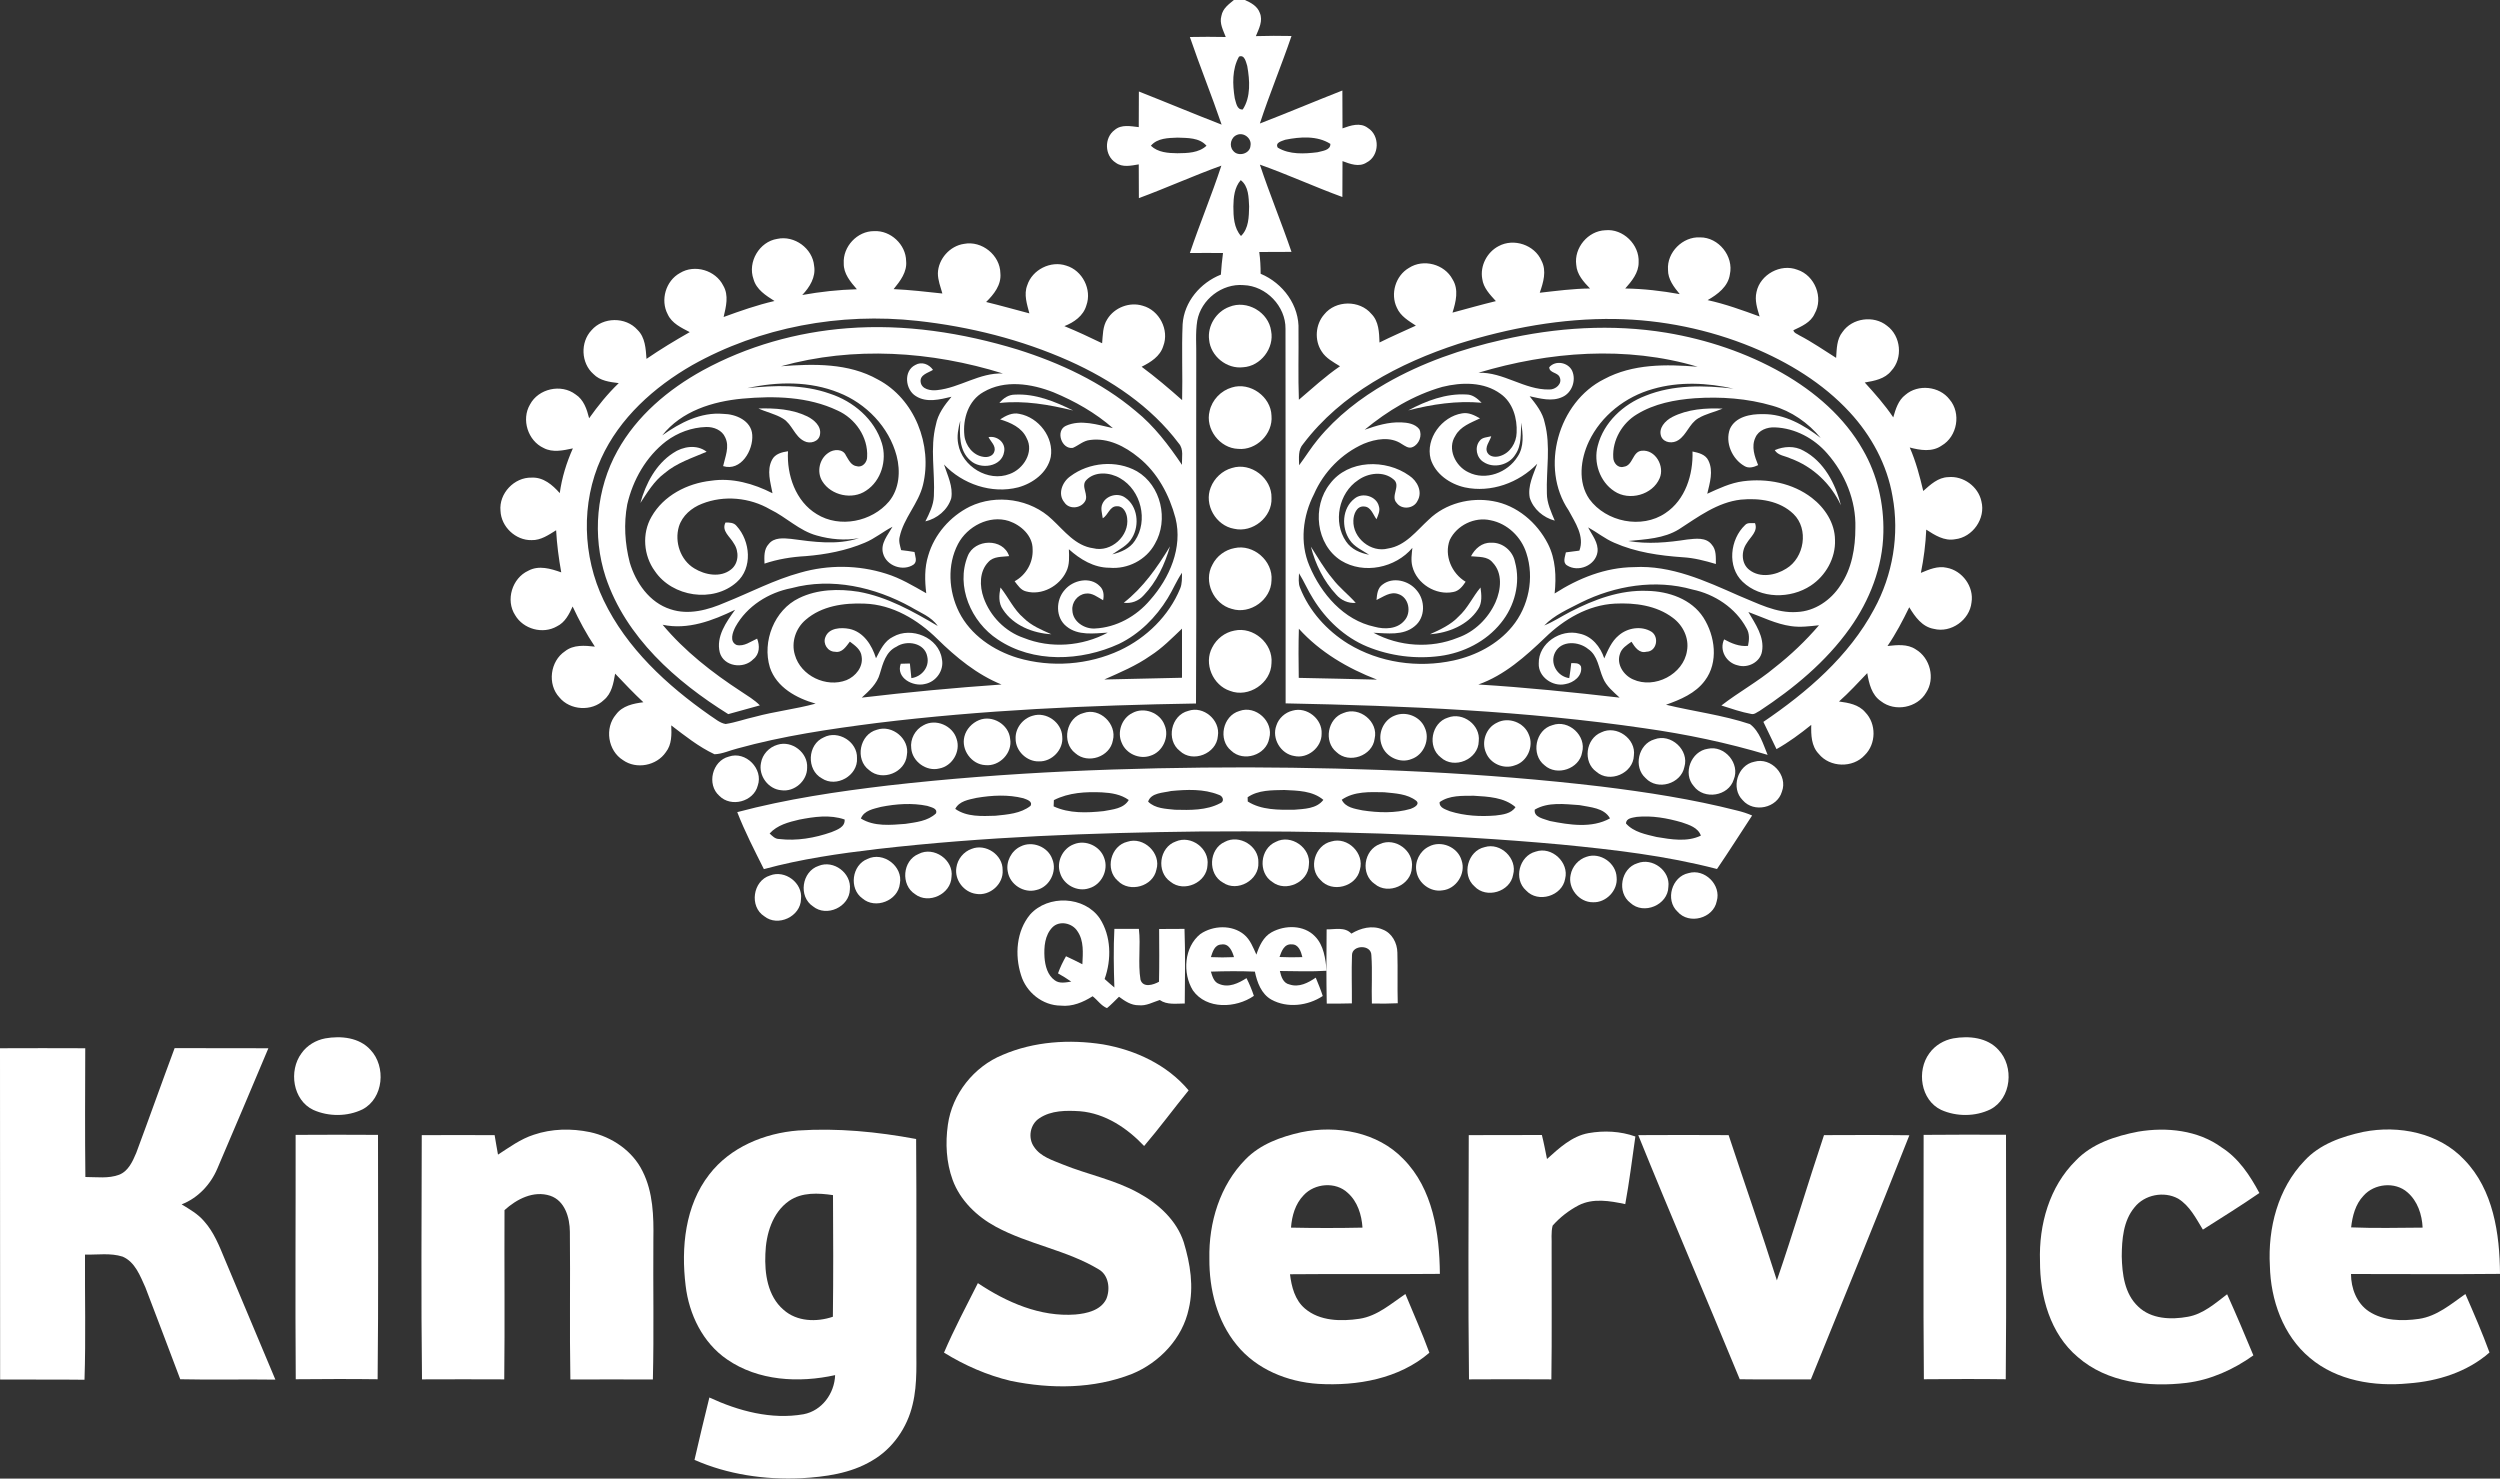 <?xml version="1.0" encoding="utf-8"?>
<!-- Generator: Adobe Illustrator 26.3.1, SVG Export Plug-In . SVG Version: 6.00 Build 0)  -->
<svg version="1.1" id="Livello_1" xmlns="http://www.w3.org/2000/svg" xmlns:xlink="http://www.w3.org/1999/xlink" x="0px" y="0px"
	 viewBox="0 0 2000 1182.9" style="enable-background:new 0 0 2000 1182.9;" xml:space="preserve">
<rect x="0" y="0" width="2000" height="1182.9" fill="#333333" stroke="none"/>
<style type="text/css">
	.st0{fill:#FFFFFF;}
</style>
<g>
	<g>
		<path class="st0" d="M987.1,0h8.8c4.8,2.1,10,4.9,11.9,10.2c2.8,6.4-0.7,12.8-3.1,18.7c9.5-0.3,19-0.3,28.5-0.1
			c-8,23.5-17.6,46.4-25.3,70c22.1-8.5,44-17.8,66-26.4c0.1,10.1,0,20.2,0.1,30.3c6.4-2.3,14.1-5,20.2-0.4c9.9,6,9.5,22.4-0.9,27.7
			c-6.1,4-13.3,1.1-19.3-1.1c0,9.6,0,19.2-0.1,28.7c-22.2-8.1-43.7-18-66-25.9c7.8,23.5,17.3,46.4,25.3,69.8c-8.6,0-17.2,0-25.8,0.1
			c0.8,5.8,1.1,11.6,1.1,17.4c17.9,7.5,31.2,25.4,30.3,45.2c0.2,18.5-0.4,37.1,0.3,55.6c10.8-9.2,21.2-18.8,32.9-26.8
			c-5.3-3.3-11.3-6.4-14.7-11.9c-5.9-8.9-5-21.6,2.1-29.6c9.1-11.4,28.3-11.6,37.7-0.4c6,6,6.2,14.9,6.5,22.9
			c9.6-4.8,19.4-9,29.1-13.5c-5.8-3.8-12.3-7.6-15.2-14.3c-5.4-11.1-1.1-25.7,9.7-31.9c11.5-7.5,28.4-3,34.8,9.1
			c5.2,8.2,2.7,18.1,0,26.7c11.5-3.1,23.1-6.4,34.7-9.2c-4.7-5.2-10-10.6-10.9-17.8c-1.9-10.4,3.8-21.4,13.1-26.2
			c12.1-6.6,28.8-1,34.3,11.7c4.3,8.2,1.4,17.5-1.4,25.6c13.4-1.5,26.7-3.3,40.2-3.4c-5.1-5.3-10.5-11.2-11-18.9
			c-1.9-13.6,9.4-27.2,23.2-27.7c14.2-1.5,27.5,11.5,26.7,25.7c0.1,8.3-5.5,15-10.7,20.9c14.6,0.2,29.2,1.9,43.6,4.5
			c-4.6-5.6-9.5-11.8-9.4-19.5c-1-13.9,11.8-26.7,25.7-25.9c14.8-0.1,27,15.1,23.8,29.6c-1.4,9.8-9.8,16-17.8,20.6
			c14.2,3.1,27.9,8.1,41.6,13.1c-1.9-6.3-4.1-12.9-2.5-19.6c2.9-14,19.3-23,32.7-17.8c14,4.5,21.1,22.4,13.8,35.2
			c-3.1,7-10.5,10.1-17,13.2c0.5,2.3,3.1,2.9,4.8,4.1c10.2,5.3,19.7,11.9,29.4,18c0.5-7.1,0.4-14.9,5.1-20.7
			c7.7-11.2,25-13.6,35.6-5c11.2,8.2,12.9,26,3.4,36.1c-5.1,6.5-13.6,8-21.2,9.3c8.1,8.9,16.1,17.9,22.8,27.9c1.9-6.6,4-13.7,9.7-18
			c10.1-8.8,27.2-7,35.3,3.6c9.5,11,6.3,29.7-6.3,37c-7.6,5.3-17.2,3.7-25.5,1.5c4.9,11.2,8,23,10.8,34.8c5.7-5.1,11.9-10.9,20-11.1
			c12-1.2,24,7.5,26.5,19.3c3.6,13.8-7,28.9-21.1,30.4c-8.6,1.6-16.2-3.3-23-7.7c-0.5,11.6-2,23.2-4.3,34.6
			c6.5-2.7,13.5-5.8,20.7-4.1c12.5,2.3,21.9,15.2,19.8,27.8c-1.5,14-16.4,24.6-30.1,21.1c-9.4-1.6-15.1-9.7-19.7-17.3
			c-5.2,10.7-10.7,21.2-17.4,31c7.6-0.8,15.9-1.8,22.6,2.7c11.6,6.8,15.7,23.4,8.3,34.6c-7.1,12.2-25,15.6-36.1,6.9
			c-7.5-5-9.6-14.2-11-22.5c-7.4,7.7-14.6,15.6-22.6,22.7c7.5,1,15.8,2.4,21,8.6c9,9.2,8.8,25.3-0.4,34.3c-9.5,10.5-27.9,10-36.8-1
			c-6-6.2-6.2-15.2-6-23.2c-8.8,7.1-18,13.9-27.8,19.4c-3.6-7.3-7-14.6-10.5-21.8c35-23.8,68.4-52.4,88.6-90.2
			c14.9-27.3,20.4-59.6,14.7-90.3c-4.3-25.3-17-48.6-34.3-67.3c-21.4-23.2-49.1-40-78.1-52c-34.6-14.2-71.9-21.9-109.4-22.5
			c-42.6-0.7-85,7.2-125.6,19.9c-47.1,15.4-93.6,39.8-124,80c-4.3,4.7-3.4,11.3-3.3,17.1c5.1-6.8,9.6-14.2,15.1-20.8
			c15-18.3,34-33,54.4-44.7c28.9-16.6,60.8-27.6,93.2-34.9c42.9-9.9,87.6-12.8,131.2-5.6c32.3,5.4,64,16,92.5,32.2
			c26.1,14.9,49.8,35.2,64.7,61.6c11.5,19.9,16.8,43.1,16.3,66c-0.5,27.6-11,54.4-26.9,76.7c-19.1,26.8-44.8,48-72.1,66
			c-2.1,1-4.1,3-6.5,2.5c-8.2-1.5-16.2-4.3-24.1-6.8c13.8-10.7,29.2-19.1,42.6-30.3c12.9-10.1,24.8-21.4,35.5-33.9
			c-7.4,0.8-14.9,1.8-22.4,0.7c-12-1.7-22.9-7.2-34.1-11.3c5.6,9.6,13,19.9,10.9,31.6c-1.5,8.6-11.3,13.5-19.3,11.1
			c-9.2-2-15.1-12-11-20.8c5.9,3.2,12.2,5.9,19.1,5.2c1-4.8,1.4-10-1.3-14.3c-8.7-16.1-25.4-27.1-43.2-30.8
			c-29.7-8.4-61.9-3.1-89.3,10.5c-10.2,5.3-21.1,9.9-29.2,18.3c7.3-3,13.9-7.4,20.9-11c19-9.8,39.8-17.6,61.5-16.7
			c17,0.3,35.3,6.5,44.9,21.3c9.4,14.7,12.3,35.8,1.2,50.5c-7.5,10.2-19.6,15.2-31.1,19.3c22.3,5.4,45.3,8.2,67.2,15.5
			c7.7,5.8,10.5,16,14.1,24.6c-32.2-9.7-65.3-16.6-98.6-21.3c-95-13.9-191.1-18-287-19.9c-0.1-99.9,0.1-199.8-0.1-299.7
			c0.2-18-15.5-34.3-33.5-34.9c-17.2-1.5-34.1,11.5-37.1,28.5c-1.6,9.9-0.6,19.9-0.8,29.8c-0.2,92.1,0.3,184.3-0.2,276.4
			c-85.3,1.4-170.7,5.2-255.4,15.6c-37.5,4.8-75.1,10.3-111.5,20.4c-6.1,1.5-12,4.4-18.3,4.6c-12.6-5.9-23.6-14.7-34.6-23.1
			c0.3,7.3,0.5,15.3-4.3,21.4c-7.4,10.9-23.6,14-34.3,6.4c-12.1-7.5-14.9-25.7-5.6-36.5c5.1-7,13.9-8.8,21.9-9.8
			c-7.8-7.3-15.2-15.1-22.6-22.9c-1.3,7.6-2.7,15.9-9,21.1c-9.7,9.4-27.1,8.3-35.6-2.1c-9.8-10.5-7.4-29,4.5-36.9
			c6.8-5.4,15.8-4.6,23.9-3.7c-6.8-10.1-12.6-21-17.8-32.1c-2.8,6.2-6.1,12.8-12.6,15.9c-11.3,6.5-26.9,2.2-33.4-9
			c-7.8-12-2.4-29.6,10.5-35.5c8.4-4.6,18-1.7,26.4,1.3c-2-11.1-3.5-22.4-4.1-33.7c-6,3.7-12.2,8.1-19.6,7.9
			c-12.8,0.3-24.4-10.7-24.9-23.4c-1.4-13.9,11-27,24.9-26.6c9.3-0.5,16.7,5.8,22.5,12.4c1.7-12.4,5.4-24.4,10.5-35.8
			c-7.6,1.6-16.1,3.6-23.4-0.3c-12.6-5.8-18-22.8-10.9-34.8c6.7-12.7,24.9-16.8,36.4-8.1c6.6,4.2,9.1,11.9,10.9,19.1
			c7.1-10,14.8-19.6,23.7-28.1c-7.2-0.9-15-1.8-20.3-7.3c-9.9-8.7-10.6-25.4-1.5-35c9.2-10.7,27.4-10.9,36.8-0.3
			c6.2,6,6.6,15.1,7.2,23.2c11.2-7.7,22.8-14.7,34.6-21.4c-6.7-3.5-14.3-7-17.6-14.2c-6.1-11.4-1.6-26.9,9.8-33.1
			c11.7-7.2,28.5-2.2,34.6,10.1c4.6,7.8,2.2,16.9,0.3,25.1c13.4-4.9,26.8-9.6,40.7-12.8c-6.9-4.4-14.5-9.1-16.8-17.5
			c-4.9-13.7,4.7-30,19-32.2c13.7-3,28.3,7.6,29.5,21.6c1.5,9-3.6,17.1-9.5,23.3c14.4-2.6,29-4.2,43.7-4.6
			c-5.1-5.9-10.7-12.4-10.5-20.7c-0.8-13.4,10.8-25.9,24.3-25.8c13.2-0.7,25.4,10.7,25.6,23.9c0.9,8.8-4.8,16.1-10,22.5
			c13.1,0.6,26,2.1,39,3.5c-1.5-5.3-3.6-10.6-3.6-16.2c0.3-11.4,9.6-21.9,20.9-23.5c14.2-2.8,28.9,9,29.1,23.5
			c0.9,9.3-5.2,16.9-11.4,23c11.6,2.8,23.1,6.1,34.6,9.1c-1.9-7.3-4.6-15.1-1.7-22.5c4-12.5,18.8-19.9,31.2-15.7
			c12.9,3.8,20.7,19.1,16.1,31.8c-2.4,8.4-9.9,13.6-17.6,16.6c10.2,4.2,20.3,8.9,30.2,13.7c0.6-6.5,0.4-13.5,4.1-19.2
			c5.7-9.4,17.9-14.1,28.4-10.8c13.3,3.6,21.4,19.4,16.4,32.3c-2.5,8.2-10.1,12.9-17.3,16.5c11.2,8.3,21.9,17.4,32.4,26.7
			c0.5-20.3-0.5-40.5,0.4-60.8c1.2-17.9,14.2-33.1,30.6-39.6c0.4-5.8,0.9-11.5,1.7-17.3c-8.8,0-17.7-0.1-26.5,0
			c7.9-23.5,17.5-46.4,25.2-69.9c-22.2,8-43.8,17.8-66,26c-0.1-9-0.1-18-0.1-27c-6.1,1-13.1,2.7-18.5-1.4
			c-8.9-5.6-9.3-19.9-0.8-26.1c5.4-4.7,12.9-3,19.3-2.3c0-9.5,0-19,0.1-28.5c22.1,8.7,44,17.9,66.2,26.5
			c-8-23.5-17.4-46.6-25.4-70.1c9.6-0.2,19.1-0.2,28.7,0c-2-5.3-5.2-10.9-3.5-16.8C978.2,6.6,983.1,3.4,987.1,0z M991.2,45.3
			c-5.6,10-5.2,22.3-3.4,33.3c1.1,3.5,1.6,9.3,6.4,9c6.6-10.1,5.6-23.4,3.6-34.8C996.8,49.8,995.7,43.4,991.2,45.3z M989.6,107.9
			c-4.9,1.9-6.6,8.7-3.1,12.7c3.9,5.1,13.6,2.5,13.9-4.1C1001.5,110.7,995,105.6,989.6,107.9z M920.7,116.6c5.7,5.4,13.8,5.9,21.2,6
			c8-0.1,17-0.2,23.3-6c-5.7-6.6-15.2-6.2-23.2-6.5C934.6,110.4,925.9,110.4,920.7,116.6z M1028.2,111.8c-2.8,1.1-8.3,2.2-6,6.3
			c9.4,5.7,21.3,5,31.8,3.7c3.8-1.1,10.5-1.5,10.3-6.7C1053.8,108.4,1040,109.4,1028.2,111.8z M986.7,165.2c0,8.1,0.4,17.2,6.1,23.6
			c6.3-6.1,6.3-15.5,6.5-23.6c-0.4-7.3-0.3-16.1-6.7-21.1C987.5,149.9,986.8,157.9,986.7,165.2z M553.8,292.1
			c-30.5,17.5-58.2,42.3-72.9,74.7c-16.2,35.6-14.9,78.2,2,113.4c18.4,38.4,50.6,68,85,92.1c4,2.5,7.8,6.1,12.6,6.9
			c7.9-1.2,15.5-4,23.2-5.7c16.1-4.4,32.7-6.2,48.8-10.6c-15.3-4.3-31.3-13-36.6-29c-6.3-20.7,3.5-45.9,23.3-55.4
			c14.7-7.2,31.8-7.6,47.7-5.1c22.9,4.1,43.5,15.7,63.3,27.4c-5.1-7.5-14.1-10.7-21.5-15.2c-28.8-15.9-63.2-23.8-95.5-15.1
			c-18.3,3.5-35.7,14.4-44.8,30.9c-2.3,4.4-5.1,11.9,0.9,14.6c6,1.4,11.2-2.8,16.4-5.1c2.2,5.6,2.1,12.5-3.1,16.5
			c-7.7,8.1-23.7,5.9-26.8-5.5c-3.1-12.7,5.2-24.3,12.3-34.1c-17.9,8.7-37.8,16.3-58,12c17.7,21.2,39.8,38.4,62.8,53.4
			c5.2,3.5,10.6,6.6,15,11.1c-8.4,2.4-16.9,4.6-25.3,7c-41.9-26.1-82-61.5-98.1-109.7c-10.8-33-7.5-70.6,9.5-101
			c15.4-27.9,40.6-49.1,68.2-64.3c35.5-19.4,75.2-30.6,115.5-33.7c46-3.6,92.3,3.6,136.3,17c34,10.7,67.1,26.1,94.5,49.2
			c14.9,12,26.4,27.3,37.1,43.1c-0.3-5.8,1.6-12.5-2.6-17.2c-22.3-29.7-54.1-50.9-87.7-66c-38.4-17.1-79.6-27.4-121.3-32
			C672.2,249.9,608.1,261.6,553.8,292.1z M624.8,293c26.1-2,54-2.7,77.5,10.6c29.5,15.5,43.8,52.5,36.1,84.3
			c-3.6,15-15.5,26.5-18.7,41.7c-0.9,3.6,0.4,7.1,1.2,10.5c3.6,0.4,7.2,0.9,10.7,1.5c0.4,3.2,2.6,7.6-0.8,10.1
			c-8.4,5.6-21.5,1.1-24.3-8.8c-2.4-8.1,3.8-14.9,7.5-21.5c-7.6,3.9-14.2,9.5-22.2,12.8c-14.9,6.3-31.1,9.4-47.2,10.7
			c-11.2,0.6-22.4,2.4-33,6c-0.2-5.4-0.6-11.5,3.4-15.7c4.2-5.4,11.8-4.7,17.8-4.1c18,2.4,36.8,5.2,54.4-0.6
			c-11.3,2.1-22.9,1-33.8-2.1c-14-3.8-24.4-14.7-37.3-20.9c-16.3-9.5-36.9-11.5-54.5-4.5c-8.3,3.2-15.8,9.5-18.5,18.3
			c-3.6,12.2,1.2,26.7,12.3,33.4c8.6,5.3,21,7.6,29.4,0.9c6.3-4.9,6.6-14.5,2.3-20.8c-2.9-5.4-10.2-10-6.7-16.8c3.2,0,6.7,0,8.9,2.8
			c11,12.1,13,33.6,0,45c-18.8,16.7-51.4,11.8-65.4-8.9c-9.1-12.4-10.5-30.1-2.7-43.5c9.6-17,28.6-26.7,47.5-28.8
			c17.1-2.6,34.2,2.3,49.3,10c-1.6-8.7-4.8-18.3-0.4-26.7c2.4-4.8,7.9-6.2,12.8-6.9c-1.1,19,6.1,40.1,23,50.3
			c18.3,11.4,44.1,6.1,57.8-10.1c8.3-10.1,9.3-24.2,6.1-36.5c-6.1-23.1-24.4-42-46.4-50.6c-23.1-9.3-49-8.9-73-3.6
			c22-2.3,44.8-3.1,65.9,4.4c18.8,6.1,35.8,20.4,41.7,39.7c4.2,13.6-0.5,30-12.6,37.9c-11,7.6-28,3.9-35-7.4
			c-4.7-7.4-2.5-18.1,4.9-22.9c4.1-3,11.6-3.3,13.9,2.1c2.2,3.5,4.1,8.2,8.9,8.7c4.5,1.2,8.2-3.4,8.1-7.5
			c0.9-15.8-9.5-30.8-23.7-37.1c-23.5-11.2-50.6-11.8-76-9.5c-23.8,2.2-48.8,9.9-64.2,29.4c14.2-10.1,30.8-18.8,48.8-17.2
			c10,0.1,22.5,5.4,23.2,16.8c0.9,12.3-9,29.4-23.3,25c1.6-7.4,5.3-15.4,1.7-22.9c-2.5-5.9-9.2-8.6-15.3-8.4
			c-11.5,0.3-22.8,4.5-32,11.4c-16,12.3-26.6,30.9-31.1,50.5c-2.9,15.4-1.9,31.4,2,46.5c4.8,16.2,15.8,32.1,32.6,37.4
			c14.6,4.9,30.2,0.5,43.8-5.4c20-8,39.2-18.2,60.1-23.9c22.2-6.4,46.3-6.2,68.4,0.8c11.5,3.5,21.9,9.8,32.3,15.7
			c-1.2-10-1.5-20.4,1.6-30.2c4.9-16.9,17.5-31.3,33.2-39.1c21.3-10.3,48.8-6.2,65.9,10.3c9.8,9.1,18.7,21.1,32.9,23
			c14.2,3.6,29.1-9.9,27.1-24.3c-0.5-4.2-3.1-9.6-8.1-9.3c-5.9-0.2-7,7.1-11.4,9.6c-0.5-3.8-2-8-0.2-11.7c2.9-6.5,12.2-9,18-4.9
			c10.2,6.8,11.8,22.1,5.7,32.2c-3.5,6.3-10.3,9.3-15.9,13.3c6.9-1.7,14.1-4.7,18.1-10.9c10.9-16.1,5-40.4-11.8-50
			c-8.1-4.8-20.1-5.8-27,1.4c-5,5.1,2.7,12.3-1.5,17.7c-3.7,5.2-12.5,5.8-16.1,0.2c-5.6-6.7-1.7-16.4,4.8-20.9
			c14.9-11.2,36.8-13.2,53.2-4c19.4,11.3,25.6,38.9,14.4,58.1c-7,12.9-21.8,20.4-36.3,19.1c-12.5,0-23.5-6.7-32.5-14.8
			c0.2,6,0.7,12.3-2.1,17.9c-5.5,11.6-19.6,19.3-32.2,15.8c-4.2-1-6.6-4.9-9.1-8.1c9.2-5,14.9-15,14.4-25.5c0.1-11-9.3-19.4-19-22.7
			c-15.7-5-33.3,4.3-40.7,18.4c-8.8,16.8-7.5,37.7,0.8,54.4c9.2,18.4,27.5,30.8,46.9,36.7c26.8,7.9,56.6,5.7,81.9-6.1
			c21.2-10,39.1-27.5,48.1-49.3c1.7-4,1.4-8.4,1.5-12.7c-4.4,6.4-7.3,13.7-11.4,20.3c-9.4,15.4-22.7,28.7-39,36.6
			c-30.3,13.9-68.7,15.6-97.1-3.6c-21.1-13.9-33.7-42.4-23.9-66.7c5.4-13.8,28.3-14.6,33.1,0.1c-5.7,0.7-12.4,0-16.6,4.7
			c-7.3,7.5-7.1,19.3-3.8,28.6c5.2,14.7,17.1,27,32,32.1c21.6,8.7,46.8,6.8,67.3-4.2c-11,0.6-23.7,2.6-32.9-4.9
			c-9-7-8.8-21.2-1.5-29.3c6.6-7.9,20.4-10.9,28-3c3.2,2.9,3.5,7.3,2.7,11.3c-4.4-2.4-8.8-6.2-14.1-5.3c-6.4,0.8-11.2,7.1-10.5,13.4
			c0.3,9,9.6,15,18,14.5c17.2-0.8,33.2-9.8,44.2-22.8c15.5-17.5,26.2-41.9,20.3-65.5c-4.9-18.5-14.4-36.4-29.5-48.5
			c-10.8-8.9-24.6-16-38.9-14c-5.2,0.5-9.1,4.3-13.7,6.3c-9,1.4-14.1-13.6-5.7-17.6c12.1-5.5,25.5-0.8,37.7,1.8
			c-14-12.3-30.5-21.6-47.6-28.7c-17.6-6.9-38.9-10.2-55.9-0.2c-12.1,6.7-16.7,21.6-15.3,34.7c0.8,8.1,6.9,16.1,15.4,17.2
			c3.3,0.6,7.7-0.7,8.6-4.4c1.4-4.4-2.9-7.8-4.7-11.4c7-1.3,14,4.5,12.5,11.8c-1.9,12.1-19,14.4-27,6.9c-9.1-7.8-8.7-20.9-8.1-31.8
			c-1.6,6.1-2.9,12.4-1.6,18.7c3.1,17.8,23.9,30.6,41.1,23.9c11-3.9,19.7-17.5,13.6-28.7c-3.8-8.5-12.8-12.4-21.2-15
			c4.6-3,9.8-5.7,15.4-4.4c15.4,2.8,27.8,18.8,25.1,34.5c-2.6,12.5-14.3,21.1-26.1,24.3c-21.2,5.4-44.5-2.6-59.3-18.3
			c2.8,8.7,7.4,17.6,5.8,27c-2.9,9.4-11.3,16.3-20.7,18.5c3.2-6.4,6.5-12.9,6.8-20.2c1-19-3.2-38.4,1.6-57.1
			c1.6-8.7,7-15.8,12.5-22.4c-9.3,2.2-19.9,5-28.5-0.5c-8.5-5.1-10.1-20.1-0.5-24.9c5.1-3,11-0.7,14.2,3.9
			c-3.8,2.4-10.6,3.8-9.9,9.6c0.7,6.1,8.3,7.2,13.2,6.6c18.2-1.9,33.9-14.1,52.7-13.3C745,280.9,682.8,276.8,624.8,293z
			 M1182.7,298.2c20.1-0.7,36.8,13.8,56.7,13.4c5,0.2,10.8-4.6,8.3-9.9c-1.5-3.9-8.3-3.2-8.3-7.9c5-5.9,15.1-3.9,18.3,2.8
			c3.4,7.6-0.1,17.6-7.8,21c-8.4,3.9-17.7,1.2-26.2-0.6c5.1,6.4,10.5,13.1,12.1,21.3c4.9,18.5,1.1,37.6,1.7,56.4
			c0,7.7,3.4,14.8,6.3,21.8c-9.1-2.4-17.2-9.2-20-18.3c-1.8-9.5,2.9-18.5,6-27.2c-14.7,15.3-37.1,23.4-58,18.9
			c-11.9-2.7-23.6-10.7-27.3-22.8c-4.2-16.3,9-33.8,25.1-36.4c5.2-1,10,1.5,14.4,4c-7.3,3.5-15.7,6.4-19.7,13.9
			c-6.8,10.3,0,24.4,10.4,29.2c13.8,7,31.4,0.3,39.3-12.4c5.5-8,4.3-18.2,3-27.3c-0.6,8.6,0.5,18-4.7,25.5c-5,8.4-17.3,11.5-25.5,6
			c-5.6-3.4-7.3-11.8-3.1-16.9c2.1-3,6.1-2.8,9.3-3.7c-1.2,4.2-5.6,8.7-3,13.3c2.1,3.4,6.7,3.6,10.1,2.5c8-2.4,13-10.6,13.2-18.6
			c0.6-11.4-3-24.2-12.8-31.1c-13.3-9.8-31.3-9.4-46.6-5.6c-23,6.5-43.9,19.2-62.2,34.3c9.4-3.3,19.1-6.3,29.3-5.9
			c5.1,0.2,11,1.1,14.4,5.4c2.6,5-0.1,12.1-5.2,14.3c-3.3,1.6-6.2-0.9-8.8-2.4c-9-6.2-20.9-4.1-30.4-0.2
			c-17.7,7.8-32.1,22.6-39.8,40.3c-9,17.5-11.5,38.9-3.7,57.3c9.4,22.4,27.4,43.5,52.1,48.8c8,2.2,18.1,2,23.9-4.9
			c5.9-6.4,3.7-18.7-5-21.3c-6.3-2.2-11.9,2.3-17.3,4.8c0.4-4.5,0.8-9.6,4.9-12.4c8.2-6.3,20.8-3.2,27.1,4.5
			c7.1,8,7.3,21.9-1.5,28.9c-9.2,7.7-21.9,5.6-32.9,5.2c20.5,11.1,45.8,12.8,67.4,4c13.5-4.7,24.4-15.5,30.2-28.4
			c4.4-10,5.9-23.3-2.3-31.8c-4.2-5.2-11.4-4.3-17.3-5c3.1-6,8.8-11.1,15.9-10.8c9.2-0.6,17.6,6.5,19.3,15.4
			c4.6,16.8-0.3,35.3-11.2,48.7c-11.9,14.9-30.1,24-48.8,26.5c-19.6,2.6-39.9,0-58.2-7.5c-18.2-7.5-33.1-21.7-43.3-38.3
			c-4.2-6.6-7.2-13.8-11.3-20.4c-0.1,3.8-0.7,7.9,0.8,11.5c7.3,18.7,21.5,34.4,38.5,44.9c25,15.2,55.9,19.6,84.3,13.4
			c17.8-3.9,35.1-12.8,46.9-27.1c13.3-16.1,17.9-39,11.4-58.8c-4.1-13-15.2-23.7-28.7-26.3c-12.7-2.9-27,4-32.6,15.8
			c-4.7,12.4,1.6,26.8,12.7,33.4c-2.4,3.6-5.3,7.4-9.9,8.2c-13.9,2.9-29.2-6.6-32.7-20.4c-1.3-4.9-0.5-10,0-14.9
			c-13.5,16-38.8,21.4-57,10.2c-20.2-12.8-23.5-43.3-8.9-61.5c14.5-19.4,44.7-19.9,63.4-6.5c6.4,4.2,10.9,12.9,6.6,20.2
			c-3,6.4-12.7,7.3-16.7,1.6c-5.2-5.5,3.9-13.9-2.6-18.9c-8-6.7-20.2-5.1-28.2,0.7c-15.5,10.2-20.3,33.6-9.7,49
			c4.2,6.3,11.4,9.4,18.5,10.7c-5.4-3.6-11.8-6.2-15.5-11.8c-6.9-9.9-6.1-25.5,3.8-33.1c6.3-5.3,17.6-2,19.5,6.1
			c1.2,3.6-0.6,7.1-1.9,10.4c-2.8-3.7-4.4-10-9.9-10.2c-6-0.6-8.5,6.3-8.6,11.2c-0.6,14,14.1,26,27.7,22.4
			c14.1-2.2,22.8-14.2,32.7-23.2c13.3-12.9,33.2-18,51.3-14.7c19.1,3.3,35.2,17.1,43.9,34.1c6.3,12.3,6.8,26.4,5.4,39.8
			c19-12.2,40.6-20.9,63.5-21.1c29.7-1.7,57.3,11.1,83.8,22.8c14.9,6,30,14.3,46.6,13.1c14.2-0.6,27-9.4,34.6-21.1
			c9.3-13.5,12.1-30.2,12.1-46.3c0.6-21.8-8.3-43.2-22.5-59.4c-10.5-12.1-25.7-20.3-41.9-20.9c-6.1-0.3-13.1,2.2-15.6,8.2
			c-3.4,7.2-0.6,15.1,2.2,22c-3.4,1.6-7.5,2.9-11,0.7c-9.8-5.6-15.6-18.7-11.6-29.6c4.4-9.9,16.6-12.1,26.3-11.9
			c17.4-0.3,33.1,8.8,46.4,19.1c-10-12.1-23.4-21.5-38.6-25.8c-20.1-5.9-41.3-7.4-62.2-6c-16,1.2-32.3,4.3-46.2,12.8
			c-11.8,7-19.8,20.7-19,34.5c0,4.3,3.7,8.9,8.4,7.5c7.5-0.9,6.8-12.1,14.3-12.8c11.1-1.2,18.6,12.5,14.4,22
			c-5.6,13.3-24.3,18.4-36.2,10.4c-11.7-7.6-16.9-23.1-13.3-36.4c4.8-18.8,20.5-33.2,38.2-40c22.3-9,46.9-8.4,70.4-5.7
			c-21.1-4.7-43.5-5.8-64.5,0.3c-21.9,6.1-41.4,21.3-51.2,42c-6.7,14.2-9,32.5,0.4,46.1c13.4,18.3,41.8,24.1,60.8,11.2
			c16-10.6,22.3-30.9,21.7-49.3c4.8,1,10.4,2.3,12.7,7.2c4.2,8.4,1.1,18-0.9,26.6c9.2-4.2,18.6-8.7,28.7-10
			c19.1-2.5,39.6,1.4,55,13.3c10.4,8,18.4,20.2,18.5,33.6c0.6,14.5-7.4,28.7-19.4,36.6c-16.2,10.7-40.1,10.7-54.5-3.1
			c-12.6-12-10.1-34,2-45.4c2-2.2,5.2-1.3,7.9-1.5c2.6,6.6-3.7,11-6.7,16.2c-4.5,6.4-4.3,16.4,2.3,21.3c8.5,6.6,20.9,4.3,29.4-1.1
			c14.5-8.7,18.2-31.7,5.8-43.7c-11-10.7-27.5-12.9-42.1-11.5c-18.7,2.1-34.2,13.8-49.5,23.7c-12.1,7.5-26.7,8-40.5,9.4
			c15.6,2.7,31.5,1.2,47.1-1.2c6.6-0.7,15-2,19.6,4.1c3.8,4.2,3.2,10.2,3.3,15.5c-8.7-2.6-17.5-4.9-26.5-5.4
			c-18.7-1.3-37.6-4-54.8-11.6c-7.5-3.2-13.8-8.4-20.9-12.3c3.1,6.2,8.4,12.2,7.5,19.7c-1.6,10.8-15.4,16.5-24.4,10.7
			c-3.7-2.3-1.5-7.1-0.9-10.4c3.6-0.5,7.2-1,10.8-1.4c4.3-11.5-3.4-22.5-8.6-32.2c-23.2-34.2-8.3-86.7,28.4-105
			c22.9-12.3,49.6-12,74.8-9.9C1301,276.4,1239.3,281.2,1182.7,298.2z M644.6,495.8c-8,6.7-11.8,18-8.7,28.1
			c4.7,16.8,25.2,26.5,41.3,20.2c7.3-3,13.5-10.6,12.1-18.9c-0.5-5.5-5.3-8.8-9.4-11.9c-3,3.8-6.1,9.2-11.9,8.1
			c-5.8,0-9.9-6.4-7.7-11.7c2.8-7.5,12.5-7.9,19.2-6.6c11.4,2.4,18.1,13.1,21.3,23.5c3.4-6.5,6.7-13.9,13.7-17.2
			c14.6-8.4,36.5,0.6,39,17.7c2,9.1-4.6,18.4-13.6,20.1c-9.5,2.4-23.4-4.9-19.3-16.2c2.4-0.1,4.8-0.2,7.3-0.2
			c0.4,3.9,0.8,7.8,1.2,11.7c8.2-1.1,14.7-8.8,12.7-17.3c-2-11-16.5-13.4-24.7-7.8c-8.4,3.9-10.8,13.4-13.2,21.5
			c-2.2,8.1-8.6,13.8-14.5,19.2c37.2-4.4,74.4-7.9,111.8-10.5c-19.7-8-36.3-21.7-51.3-36.4c-15.6-15.4-35.9-27.6-58.3-28.3
			C675,482.2,657.3,484.8,644.6,495.8z M1236.2,510c-15.8,15.1-32.6,30.2-53.5,37.6c37.8,2.3,75.4,6.2,113,10.5
			c-5-4.7-10.7-9.2-13.3-15.7c-3.5-7.9-4.1-18-11.9-23.2c-7.5-6.2-21.4-7.1-26.4,2.7c-4.5,8.7,1.7,19.3,11.3,20.6
			c0.7-4,1.1-8,1.6-12c2.8,0.1,6.3-0.5,7.8,2.7c1.4,7.5-5.9,13-12.6,14.1c-10,2.3-21.7-5.8-21.2-16.5c-0.4-16.2,17.5-27.9,32.5-23.9
			c10,1.9,16.9,10.6,19.9,19.8c3-6.6,5.8-13.6,11.5-18.3c7-6.2,18.2-8,26.3-3c6.4,4.3,4.1,15.9-4.1,16c-5.8,1.5-9.3-3.8-11.9-8
			c-3.7,2.6-8,5.2-9.3,9.9c-2.8,8.2,3,16.9,10.5,20.2c17.2,7.9,40.4-4,43.2-22.9c1.8-10.1-3.2-20.4-11.4-26.4
			c-13.1-9.9-30.3-12.1-46.3-11.3C1270.5,484,1251.2,495.4,1236.2,510z M920.3,524.6c-11.4,8-24.3,13.4-36.9,19
			c20.7-0.6,41.4-0.8,62.2-1.4c0-13.1,0-26.2,0-39.3C937.5,510.6,929.7,518.6,920.3,524.6z M1039.1,503c-0.4,13.1-0.3,26.2-0.1,39.3
			c20.9,0.5,41.7,0.8,62.6,1.4C1078.2,534.7,1056,521.7,1039.1,503z"/>
	</g>
	<path class="st0" d="M983.4,245.5c14.1-5.9,31.5,4.2,33.5,19.3c2.7,13.7-8.4,28.2-22.4,29c-13.1,1.6-26-8.9-27.2-21.9
		C965.8,260.8,972.9,249.3,983.4,245.5z"/>
	<path class="st0" d="M985.4,310c14.6-4.7,31.4,7.3,31.8,22.6c1.3,14.5-12.2,27.9-26.7,26.5c-14.7-0.5-26.5-16-22.8-30.3
		C969.6,320,976.7,312.5,985.4,310z"/>
	<path class="st0" d="M799.5,322.4c3.1-3.8,7.3-6.7,12.4-6.7c16.4-0.9,32.1,5.5,46.6,12.7C839.1,323.7,819.4,320.2,799.5,322.4z"/>
	<path class="st0" d="M1126.6,328.3c14.2-7.6,30.2-13.7,46.6-12.7c5,0,8.8,3.3,12.1,6.6C1165.5,320.4,1145.7,323.4,1126.6,328.3z"/>
	<path class="st0" d="M606.8,326.8c13.2-0.4,27,0.5,39,6.3c5.4,2.7,11.4,7.8,10.2,14.5c-0.8,5.8-8,7.8-12.6,5.3
		c-7.8-3.8-9.7-13.6-17-18C620.4,331.2,613.3,329.8,606.8,326.8z"/>
	<path class="st0" d="M1337.8,333.6c12.3-6.3,26.7-7.3,40.3-6.7c-6.5,2.8-13.5,4.1-19.6,7.8c-7,4.2-9.1,13-15.8,17.4
		c-4.3,2.9-11.4,2.4-13.7-2.8C1326.4,342.6,1332.2,336.5,1337.8,333.6z"/>
	<path class="st0" d="M538.5,362.4c7.8-5.3,19-7.1,26.8-1c-11.6,5-24,8.9-33.8,17.3c-8.3,6.2-13.6,15.2-19.2,23.7
		C516.6,386.8,524.7,371.4,538.5,362.4z"/>
	<path class="st0" d="M1419.8,360.1c7.3-3.1,15.8-3.6,22.9,0.4c16.4,8.6,25.7,26.4,30,43.7c-7.9-17.1-22.4-30.9-40.2-37.4
		C1428.2,364.7,1422.4,364.5,1419.8,360.1z"/>
	<path class="st0" d="M985.5,374.4c15.2-4.9,32.2,8.2,31.7,24c0.7,15.3-15.1,28.1-30,24.6c-14.5-2.5-24.2-19.3-18.6-33.1
		C971.4,382.6,977.8,376.5,985.5,374.4z"/>
	<path class="st0" d="M899,482.2c15.5-12.1,26.9-28.4,37-45.1c-4.1,14.3-10.7,28.4-21.1,39.2C910.8,480.9,905,483,899,482.2z"/>
	<path class="st0" d="M987.5,438.5c15.2-3.5,31.1,10.3,29.7,25.9c-0.3,15.4-17.1,27.4-31.8,22.7c-14.6-3.8-22.9-22-15.5-35.3
		C973.3,444.9,980,439.9,987.5,438.5z"/>
	<path class="st0" d="M1048.7,437.3c5.6,8.6,10.6,17.7,17.3,25.6c5.4,7.2,12.7,12.7,18.6,19.4c-6.1,0.5-11.8-2.1-15.7-6.7
		C1059,465,1052.3,451.4,1048.7,437.3z"/>
	<path class="st0" d="M800.4,470c6.4,8,10.6,17.7,18.5,24.4c6.2,6.2,14.4,9.5,22.2,13c-14.7-0.8-30.4-7-38.7-19.7
		C798.6,482.5,799.2,475.9,800.4,470z"/>
	<path class="st0" d="M1166.9,493.2c7.3-6.6,11.2-15.7,17.5-23.2c0.8,5.8,1.5,12.2-1.9,17.3c-8.2,12.8-23.9,19.1-38.5,20.1
		C1152.1,503.7,1160.6,499.9,1166.9,493.2z"/>
	<path class="st0" d="M987.4,504.5c15.3-3.5,31.2,10.3,29.8,26c-0.3,16-18.3,28-33.2,22.2c-13.8-4.5-21.2-21.9-14.2-34.8
		C973.3,511,979.9,505.9,987.4,504.5z"/>
	<path class="st0" d="M950.6,568.7c12.2-4.3,25.8,7.4,23.7,20.1c-1,14.2-20.2,21.8-30.5,11.9C932.6,592,936.8,572.1,950.6,568.7z"/>
	<path class="st0" d="M991.5,568.8c13-4.9,27.6,8.4,23.9,21.8c-2.3,13.5-20.7,19.4-30.5,9.9C974.2,591.8,978.2,572.6,991.5,568.8z"
		/>
	<path class="st0" d="M1034.1,568.5c11.4-3.3,23.9,6.7,23.2,18.5c0.1,11-11.2,20.2-21.9,17.8c-10.9-1.7-18.2-14.1-14.3-24.4
		C1022.9,574.6,1028.1,569.9,1034.1,568.5z"/>
	<path class="st0" d="M866.9,570.4c12.9-4.6,26.8,8.8,23.4,21.9c-2.3,13.2-20,19.2-30,10.3C848.9,594,853,573.8,866.9,570.4z"/>
	<path class="st0" d="M905.9,570.4c9.3-5.1,22-0.3,25.7,9.5c4.2,9.5-1.4,21.7-11.3,24.7c-8.8,3.1-19.4-1.6-22.9-10.3
		C893.5,585.8,897.3,574.6,905.9,570.4z"/>
	<path class="st0" d="M1074.8,570.4c12.8-5.5,28.2,7,24.9,20.6c-1.7,13.8-20.6,20.3-30.5,10.7
		C1058.7,593.3,1062.1,574.6,1074.8,570.4z"/>
	<path class="st0" d="M826.1,572.6c10.9-3.5,23.3,5.3,23.7,16.7c1.1,10.4-8.3,20.2-18.7,19.8c-9.7,0.3-18.7-8.4-18.6-18.1
		C812.1,582.6,818.2,574.8,826.1,572.6z"/>
	<path class="st0" d="M1115.7,572.5c8.9-3.8,20.2,0.5,24,9.4c4.6,9.4-0.5,21.9-10.4,25.3c-9.1,3.8-20.5-1.5-23.8-10.7
		C1101.8,587.3,1106.6,576,1115.7,572.5z"/>
	<path class="st0" d="M1158.3,574.1c12-4.7,26.2,5.9,24.7,18.8c-0.2,14.6-19.7,22.9-30.4,13C1141.6,597.5,1145.1,578.1,1158.3,574.1
		z"/>
	<path class="st0" d="M783.2,576.1c10.6-4.4,23.8,3.4,24.9,14.9c2.1,11.3-8.5,22.3-19.8,21.1c-11-0.5-19.5-12.1-16.8-22.8
		C772.9,583.4,777.6,578.4,783.2,576.1z"/>
	<path class="st0" d="M1197.5,578.2c9.2-5,21.9-0.3,25.6,9.6c4.1,9.4-1.3,21.6-11.3,24.5c-8.8,3.3-19.5-1.3-23-10.1
		C1184.9,593.5,1188.8,582.2,1197.5,578.2z"/>
	<path class="st0" d="M738.8,580.2c9.8-5.6,23.4,0.3,26.5,11c3.4,10-3.5,21.7-13.9,23.6c-10.3,2.6-21.6-5.6-22.4-16.1
		C728,591.3,732.1,583.6,738.8,580.2z"/>
	<path class="st0" d="M1242,580.1c12.9-4.7,27.3,8.5,23.7,21.8c-2.2,13.2-20.2,19.3-30.1,10.3C1224.5,603.6,1228.3,583.7,1242,580.1
		z"/>
	<path class="st0" d="M701.5,583.8c12.3-4.3,26.4,7.4,24,20.3c-1.2,13.9-19.7,21.3-30.2,12C683.7,607.6,687.7,587.4,701.5,583.8z"/>
	<path class="st0" d="M1281,585.9c12.2-6.1,28,5.1,26.1,18.6c-0.5,14.2-19.4,22.3-30,12.9C1266.1,609.7,1268.5,590.9,1281,585.9z"/>
	<path class="st0" d="M659,589.9c11.5-6.1,27.1,3.5,26.6,16.6c0.9,14-16.5,23.9-28.1,16.2C645,615.9,645.9,595.5,659,589.9z"/>
	<path class="st0" d="M1323.5,591.5c13.2-5.1,28.1,8.6,24,22.1c-2.7,13.5-21.5,19.1-31,8.9C1306.5,613.7,1310.6,595.2,1323.5,591.5z
		"/>
	<path class="st0" d="M622,595.8c11.5-3.7,24.5,6.3,23.7,18.4c0.1,10.5-10.2,19.5-20.6,18c-10.5-0.8-18.5-11.7-16.3-21.9
		C609.9,603.5,615.3,597.7,622,595.8z"/>
	<path class="st0" d="M1366.3,599c13.4-3,26,11.9,20.7,24.6c-4.1,13.4-23.8,16.5-32,5.3C1346,618.8,1352.8,600.9,1366.3,599z"/>
	<path class="st0" d="M583,605.3c13.5-4.8,27.9,9.8,23.2,23.2c-3.3,12.9-21.5,17.7-30.8,8.1C565.2,627.6,569.7,608.7,583,605.3z"/>
	<path class="st0" d="M1403.4,609.4c13.5-4,27.2,10.8,22.1,24c-3.8,13-22.4,17.1-31.3,6.8C1384.4,630.6,1390,612,1403.4,609.4z"/>
	<g>
		<path class="st0" d="M710.4,628.4c95.5-10.9,191.8-14.5,287.9-14.5c94.3,0.3,188.8,4.2,282.5,15.3c36.5,4.5,73,10.1,108.7,19.2
			c4.2,1,8.3,2.3,12.2,4c-9.4,14.3-18.5,28.7-28.1,42.8c-40.9-10.7-83-15.5-125-19.6c-96.1-8.8-192.7-11.1-289.2-10.4
			c-85.9,1-172,4.2-257.4,14c-30.6,3.6-61.2,8-90.9,16.1c-7.5-15-15.2-29.9-21.3-45.6C629.3,639.2,669.9,633.2,710.4,628.4z
			 M936.9,632.8c-6.2,1.5-16.1,1.3-18.4,8.5c5.6,5.6,14.1,5.7,21.5,6.5c12.1,0.3,25.1,0.6,36.1-5.2c3.9-1.4,2.2-6-1.2-6.8
			C963,631,949.5,631.6,936.9,632.8z M998.1,637.8c0,0.9,0.1,2.5,0.1,3.4c10.9,6.9,24.6,6.7,37,6.6c8.1-0.7,18-0.7,23.5-7.9
			c-8.6-7.3-20.5-7.4-31.2-7.9C1017.6,632.2,1006.6,631.9,998.1,637.8z M843.1,640.1c0,1.2-0.1,3.7-0.2,5c12.5,5.8,26.7,5.2,40,3.8
			c7.2-1.4,16-1.9,20.1-8.9c-6.2-4.5-13.9-5.7-21.3-6.1C868.7,633.3,855,634,843.1,640.1z M1073.4,639.8c3,6.3,10.5,7.2,16.6,8.5
			c12.7,1.9,26.1,2.4,38.5-1.2c2.4-0.9,7.7-3.4,4.6-6.4c-7.2-5.7-17-6-25.8-6.9C1095.9,633.6,1083.3,632.9,1073.4,639.8z
			 M781.2,638.3c-6.2,1.4-13.8,2.5-17,8.8c9.3,6.6,21.3,5.8,32.1,5.5c9.6-1,20.2-1.7,28.1-7.9c2-3.7-3.1-5.1-5.7-6.1
			C806.5,635.5,793.6,636.2,781.2,638.3z M1151.7,641.7c-0.4,4.6,4.8,5.8,8.2,7.3c11.8,3.7,24.4,4.4,36.6,3.4
			c5.7-0.7,12.4-1.4,15.9-6.7c-9.1-7.9-21.9-8.4-33.4-9.1C1169.8,636.7,1159.6,636.1,1151.7,641.7z M704.8,645.5
			c-6,1.6-13.5,2.8-16.1,9.3c10.6,6.6,23.8,5.2,35.6,4.3c8.4-1.3,18-2.2,24.5-8.4c1.5-4.2-4.2-4.9-7-6
			C729.7,642.2,717,643.1,704.8,645.5z M1227.8,647.7c-1,6.3,7.7,7.4,12.1,9.1c15.6,3.1,33.5,6,48.1-2.1
			c-4.7-8.5-15.9-8.9-24.4-10.6C1251.7,643.3,1238.5,641.4,1227.8,647.7z M639.4,655.7c-8.5,2-17.6,4.3-23.7,11.1
			c2.2,2,4.3,4.4,7.6,4.4c14.1,1.7,28.5-0.8,41.9-5.5c4.5-1.9,11-4,10.5-10.1C663.9,651.5,651.2,653.4,639.4,655.7z M1300.8,658.8
			c6.1,6.9,15.8,8.7,24.5,10.8c11.6,1.9,24.3,4.2,35.4-1.1c-2.3-6.5-9.4-8.6-15.2-10.6c-11.7-3.4-23.9-5.6-36.1-4.4
			C1306,654.2,1300.9,654.4,1300.8,658.8z"/>
	</g>
	<path class="st0" d="M901.9,673.4c13-4.4,27.3,9.2,23.2,22.4c-2.7,13.4-21.4,18.6-30.8,8.9C883.8,695.7,888.4,676.6,901.9,673.4z"
		/>
	<path class="st0" d="M940.6,673.2c12.2-5.4,27.1,5.6,25.4,18.9c-0.5,14-18.8,22.2-29.6,13.3C924.8,697.5,927.4,677.8,940.6,673.2z"
		/>
	<path class="st0" d="M979.8,673.5c11.6-6.3,27.5,3.3,26.9,16.6c0.8,14-16.8,23.9-28.3,16C966,699.3,967,679.2,979.8,673.5z"/>
	<path class="st0" d="M1020.6,673.5c12.2-6.5,28.4,4.8,26.5,18.5c-0.5,13.8-18.4,22-29.2,13.6C1006.2,698.2,1008,678.9,1020.6,673.5
		z"/>
	<path class="st0" d="M1065,673.2c13.1-4.1,26.8,9.5,22.9,22.6c-2.9,13.7-22.4,18.8-31.6,8.1C1046.4,694.6,1051.9,676.1,1065,673.2z
		"/>
	<path class="st0" d="M859.1,675.4c9.4-3.9,21.1,1.5,24.3,11.1c3.6,9.6-2.2,21.3-12.1,24.1c-9.4,3.2-20.4-2.7-23.2-12.1
		C844.9,689.5,850.1,678.7,859.1,675.4z"/>
	<path class="st0" d="M1104,675.2c12.2-5.6,27.3,5.5,25.5,18.8c-0.4,14.1-19,22.2-29.7,13.2C1088.2,699.4,1090.9,679.9,1104,675.2z"
		/>
	<path class="st0" d="M816.4,677.2c9.3-4.8,21.9,0.1,25.4,10c4.2,9.9-2.2,22.5-12.7,24.8c-10.1,2.8-21.3-4.4-22.9-14.8
		C804.6,689.3,809.1,680.6,816.4,677.2z"/>
	<path class="st0" d="M1143,677.3c9.8-5.4,23.3,0.3,26.3,11.1c3.6,10.5-4.4,22.9-15.5,23.9c-9.4,1.5-19-5.6-20.6-14.9
		C1131.5,689.5,1135.8,680.8,1143,677.3z"/>
	<path class="st0" d="M1187.7,677.7c12.8-4,26.4,9.2,22.8,22.1c-2.3,13.7-21.5,19.4-30.9,9.3C1169,699.9,1174.2,680.6,1187.7,677.7z
		"/>
	<path class="st0" d="M777.3,679.1c11.2-4.5,25,4.7,24.8,16.9c0.9,11.2-10.2,21-21.2,19.1c-9.8-1.3-17.4-11.1-15.8-21
		C766,687.3,770.9,681.3,777.3,679.1z"/>
	<path class="st0" d="M1228.5,681.3c12.9-4.5,27,8.7,23.6,21.8c-2.4,13.8-21.7,19.6-31.2,9.3
		C1210.6,703.4,1215.3,684.7,1228.5,681.3z"/>
	<path class="st0" d="M734.8,683.2c12.2-6.5,28.4,4.8,26.4,18.4c-0.5,13.7-18.3,22.1-29.2,13.7C720.4,707.9,722,688.4,734.8,683.2z"
		/>
	<path class="st0" d="M1269.3,685.4c10.9-3.8,23.6,5,24,16.5c1.1,10.5-8.5,20.4-19,19.9c-11,0.1-20.2-11.2-17.8-21.9
		C1257.7,693.2,1262.8,687.4,1269.3,685.4z"/>
	<path class="st0" d="M693.9,687.2c12.7-6.3,28.7,5.9,26,19.7c-1.4,13.7-19.7,20.8-30,11.8C679,710.9,681.5,692,693.9,687.2z"/>
	<path class="st0" d="M1309.9,690.6c12-4.8,26.5,6,24.8,18.9c-0.3,14.5-19.8,22.7-30.4,12.8C1293.3,714,1296.7,694.6,1309.9,690.6z"
		/>
	<path class="st0" d="M654.9,692.7c12-5,26.4,5.8,25,18.8c-0.3,14-18.6,22.5-29.5,13.6C638.5,717.3,641.4,697.1,654.9,692.7z"/>
	<path class="st0" d="M1350.8,698.5c12.9-3.9,26.4,9.5,22.6,22.4c-2.6,13.8-22.2,19.1-31.4,8.4C1332,720,1337.4,701.2,1350.8,698.5z
		"/>
	<path class="st0" d="M616,700.4c11.9-4.8,26.3,5.9,24.8,18.8c-0.2,14-18.5,22.6-29.4,13.8C599.3,725.3,602.2,704.6,616,700.4z"/>
	<g>
		<path class="st0" d="M824.1,731.6c14.3-16,43.4-14.8,55.7,3.1c9.2,14.2,9.5,32.8,3.9,48.5c2.6,2.3,5.1,4.6,7.8,6.8
			c-0.5-15.6-0.8-31.3,0-46.9c6.5,0,13.1,0,19.6,0c1.6,13.5-0.9,27.3,1.3,40.7c2.1,6.7,10.3,4.1,14.8,1.6
			c0.3-14.1,0.2-28.1,0.1-42.2c6.8-0.1,13.5-0.1,20.3-0.1c0.7,19.9,0.4,39.8,0.2,59.7c-6.8,0-14.1,1.3-20-2.8
			c-5.5,1.7-10.8,4.9-16.9,4.2c-6,0.1-11.1-3.4-15.7-6.8c-3.2,3.1-6.2,6.3-9.6,9.1c-4.6-1.8-7.6-6.5-11.5-9.5
			c-7.6,4.8-16.3,8.5-25.5,7.5c-14.6-0.1-27.7-10.7-31.8-24.5C811.7,764,813.1,744.8,824.1,731.6z M842,741.8
			c-6.2,6.3-6.9,15.7-6.4,24.1c0.5,6.7,2.4,14.3,8.3,18.4c3.8,2.8,8.7,1.6,13.1,1c-3.4-2.4-7-4.6-10.6-6.6c1.7-4.8,3.9-9.3,6.4-13.7
			c4.4,2,8.8,4.2,13.1,6.4c0.4-8.9,1.4-18.8-4-26.5C857.8,738.4,847.6,736.2,842,741.8z"/>
	</g>
	<g>
		<path class="st0" d="M960.3,747.2c10.1-6.9,25.2-7.6,34.9,0.4c5,4.1,7.3,10.4,9.9,16.1c2.3-6.9,5.5-14.2,12.2-17.9
			c10.7-5.9,25.8-6,34.7,3.3c7.1,7.2,8.3,17.9,9.4,27.5c-12.5,0.8-25,0.3-37.5,0.2c1,4.4,2.6,9.8,7.8,10.8
			c7.5,2.5,14.8-1.3,20.9-5.5c2,4.9,4,9.7,5.6,14.7c-11.9,7.9-28.4,9.9-41.1,2.9c-8.1-4.6-11.4-13.8-13.2-22.4
			c-11.7-0.5-23.5-0.4-35.2,0c1.2,3.8,2.4,8.5,6.7,9.9c7.6,3.2,15.4-0.6,21.8-4.7c2.3,4.6,4.3,9.3,5.9,14.2
			c-14.3,9.9-37.9,11.1-48.8-4.4C945.9,778.6,947.2,757.7,960.3,747.2z M968.7,765.7c6.1,0.3,12.3,0.3,18.5,0
			c-1.4-4.7-4-11.2-10.1-10.1C971.6,755.8,970.1,761.5,968.7,765.7z M1023.6,765.6c6.1,0.3,12.2,0.3,18.3,0.1
			c-1.1-4.5-3-10.4-8.6-10.2C1027.3,755,1025.2,761.1,1023.6,765.6z"/>
	</g>
	<path class="st0" d="M1081.1,746.9c7.4-4.5,16.7-6.9,25-3.3c7.5,2.8,11.7,10.8,11.8,18.5c0.4,13.5-0.1,27,0.3,40.5
		c-6.9,0.3-13.8,0.4-20.7,0.2c-0.4-12.9,0.5-25.8-0.4-38.6c-0.1-8.9-15.4-8.3-15.5-0.2c-0.5,12.9,0,25.8-0.1,38.7
		c-6.7,0.2-13.4,0.2-20.1,0.2c-0.4-19.8-0.3-39.6-0.1-59.4C1068,743.6,1075.9,741.3,1081.1,746.9z"/>
	<path class="st0" d="M260.2,830.7c12.5-2.2,27.2-0.8,36.2,9.2c12.6,13.3,10.5,38.8-6.4,47.6c-12.1,5.9-27.2,5.9-39.4,0.4
		c-16.4-7.8-19.8-31.3-9.4-45.3C245.6,836.3,252.7,832.1,260.2,830.7z"/>
	<path class="st0" d="M1562.6,830.7c12.5-2.2,27.2-0.8,36.2,9.2c12.6,13.3,10.5,38.8-6.5,47.6c-12.1,5.9-27.2,5.9-39.4,0.4
		c-16.4-7.8-19.8-31.3-9.4-45.3C1548,836.3,1555.1,832.1,1562.6,830.7z"/>
	<path class="st0" d="M802.1,843.9c25.1-10.8,53.5-12.6,80.3-8.4c25.9,4.5,51.4,16.3,68.5,36.8c-12,14.7-23.3,30.1-35.6,44.5
		c-13.5-14.3-31.1-26.1-51.2-27.8c-11-0.7-23.1-0.8-32.6,5.6c-7.5,4.8-9.4,15.8-4.2,23c5.2,7.8,14.8,10.6,23,14
		c20,8.1,41.6,12.2,60.6,22.8c15.8,8.6,30.4,21.8,36.1,39.4c5.2,17.1,8.2,35.6,4,53.3c-5,23.6-23.3,42.9-45.3,52
		c-30.8,12.1-65,12.2-97.1,5.6c-18.9-4.5-36.9-12.4-53.4-22.6c8.1-18.9,17.8-37.2,27.1-55.6c22.9,15.3,49.9,27.2,78,25.1
		c9.2-0.8,20.2-3.3,24.7-12.3c3.4-8,2-19.2-6-23.8c-25.7-15.5-56.2-19.9-82.5-34.2c-15.1-8.2-28.4-21-34.4-37.4
		c-5.1-14-5.9-29.4-3.8-44.1C761.7,875.2,779.1,853.3,802.1,843.9z"/>
	<path class="st0" d="M0,838.6c22.7-0.1,45.5-0.1,68.2,0c-0.1,34.3-0.3,68.7,0.1,103c9,0,18.4,1.4,27-1.8
		c7.4-2.9,10.8-10.7,13.7-17.5c10.4-27.9,20.3-55.9,30.7-83.8c25,0.1,50,0,75,0.1c-13.6,32.1-27,64.2-40.8,96.2
		c-5.4,12.8-15.5,23.6-28.6,28.7c6.4,3.9,13.1,7.7,18,13.5c7.8,8.7,12.1,19.7,16.5,30.3c13.5,32.1,27,64.2,40.5,96.4
		c-25.3-0.4-50.7,0.3-76.1-0.3c-9.3-24.5-18.5-49.1-27.9-73.5c-4.2-9.2-8.2-20.3-18.2-24.6c-9.7-3.1-20.1-1.4-30.1-1.6
		c-0.2,33.3,0.7,66.7-0.4,100.1c-22.5-0.3-45,0-67.5-0.2C0.1,1015.2,0.1,926.9,0,838.6z"/>
	<path class="st0" d="M427,907.8c14.4-4.9,30.1-5.2,45-2.1c17.6,3.8,34.1,15,42.1,31.4c8.4,16.7,8.9,36,8.6,54.3
		c-0.3,37.4,0.5,74.8-0.4,112.2c-22-0.1-44-0.1-66,0c-0.7-39.4,0-78.8-0.4-118.2c-0.1-11.2-3.9-24.8-15.7-28.8
		c-13.4-4.4-26.9,2.7-36.6,11.5c-0.2,45.1,0.3,90.3-0.2,135.4c-21.9-0.1-43.9-0.1-65.8,0c-0.8-65.1-0.3-130.3-0.2-195.4
		c19.4,0,38.8-0.1,58.3,0c0.9,5.2,1.7,10.4,2.7,15.6C407.4,917.9,416.4,911.2,427,907.8z"/>
	<g>
		<path class="st0" d="M567.4,939.6c16.8-21.9,44.2-33.1,71.1-35.2c31.6-2.1,63.3,1,94.4,6.8c0.4,53.3,0.1,106.6,0.2,159.9
			c-0.3,17.5,1.2,35.3-3,52.5c-4.3,18.5-16,35.5-32.6,45c-17.1,10.2-37.3,12.9-56.8,14c-28.9,1.3-58.6-3-85.1-14.7
			c3.8-16.7,7.8-33.3,11.9-49.9c23.3,10.8,49.6,17.9,75.3,13.4c14.8-2.8,24.8-16.7,25.3-31.3c-28.9,6.4-61.5,4.7-86.5-12.6
			c-19.4-13.3-30.4-36-33.1-59C544.8,998.1,548,964.5,567.4,939.6z M631.3,960.7c-13.5,9.4-18.5,26.7-19,42.4
			c-0.7,15.8,1.8,33.8,14.5,44.7c10.7,9.6,26.5,10,39.5,5.6c0.4-32.4,0.3-64.9,0.1-97.3C654.8,954.4,641.6,953.6,631.3,960.7z"/>
	</g>
	<g>
		<path class="st0" d="M1040.9,905.8c28.5-5.9,61.1-0.2,81.8,21.4c23.7,23.9,28.9,59.6,29.2,91.9c-40,0.4-80-0.1-119.9,0.3
			c1.2,10,3.9,20.6,11.9,27.4c11.9,10.2,29,10.4,43.8,8.2c14.2-2.2,25.2-12.1,36.6-19.8c6.4,15.6,13.4,31.1,19.2,47
			c-24.3,20.9-57.8,26.7-88.9,24.9c-24.6-1.6-49.4-11.6-65.2-31.1c-15.8-19.2-22.1-44.6-21.9-69.1c-0.6-28.8,8.4-58.7,29-79.5
			C1008.3,915.3,1024.8,909.4,1040.9,905.8z M1042.9,956.2c-6.7,6.9-9.4,16.5-10.1,25.9c19.1,0.4,38.1,0.4,57.2,0
			c-0.7-10.2-3.9-20.8-11.8-27.8C1068.5,945.1,1051.7,946.6,1042.9,956.2z"/>
	</g>
	<path class="st0" d="M1710.6,905.3c22.7-3.8,47.8-1.2,66.8,12.7c13.6,8.7,22.6,22.4,30.1,36.4c-14.8,10.2-30.1,19.7-45.2,29.3
		c-5.5-9-10.5-19.1-19.8-24.8c-11.3-6.2-26.9-3.2-34.9,7c-9,10.8-10.1,25.6-10.2,39.1c0.3,14.1,2.2,30,13.1,40.2
		c10.4,10.1,26.3,10.7,39.9,8.2c12.2-2.2,21.7-10.7,31.3-18c7.3,16.2,14.2,32.5,21,48.9c-15.8,11.3-34.1,19.6-53.5,22
		c-30,3.6-63.4-0.1-86.9-20.6c-22.2-18.6-30.4-48.8-30.3-76.8c-1-29.1,7.5-59.6,28.6-80.4C1673.6,914.8,1692.4,908.8,1710.6,905.3z"
		/>
	<g>
		<path class="st0" d="M1890.7,905.5c28.3-5.6,60.5,0.7,80.8,22.4c23.2,23.9,28.3,59.2,28.5,91.2c-39.8,0.4-79.5,0.1-119.2,0.1
			c0,11.4,4.5,23.4,14.3,29.9c11.7,7.7,26.7,7.9,40.1,6c14.3-2.1,25.6-11.8,37.1-19.9c6.8,15.5,13.5,31,19.3,46.8
			c-17.8,15.6-41.4,23-64.7,24.7c-27.5,2.7-57.4-2.1-79-20.4c-21.5-17.9-31.4-46.4-32-73.7c-1.7-30,6.4-61.8,27.6-83.9
			C1855.6,915.4,1873.4,909.2,1890.7,905.5z M1890.8,956.6c-6.5,6.8-8.9,16.3-9.9,25.3c19.1,0.8,38.1,0.3,57.2,0.2
			c-0.5-10.4-4-21.2-12.1-28.2C1916.1,945.1,1899.4,946.8,1890.8,956.6z"/>
	</g>
	<path class="st0" d="M1237.6,927.2c9.7-8.7,19.9-18.3,33.2-20.7c12.4-2.2,25.5-1.6,37.5,2.7c-2.6,18-4.8,36.2-8.1,54.1
		c-12.2-2.6-25.8-5-37.4,1c-7.8,4.1-14.9,9.6-20.7,16.2c-1.4,5.4-0.6,11.2-0.8,16.7c-0.1,35.5,0.3,70.9-0.2,106.3
		c-21.9-0.2-43.9-0.1-65.9,0c-0.8-65.1-0.3-130.3-0.2-195.4c19.5-0.1,39,0,58.5-0.1C1235.1,914.3,1236.3,920.8,1237.6,927.2z"/>
	<path class="st0" d="M236.5,907.9c22-0.2,44-0.1,65.9,0c0,65.2,0.4,130.4-0.3,195.5c-21.8-0.3-43.6-0.2-65.5,0
		C236.1,1038.2,236.6,973,236.5,907.9z"/>
	<path class="st0" d="M1310.6,908.1c24.1-0.1,48.2-0.2,72.3,0c12.8,38.8,26.3,77.2,38.6,116.2c13.2-38.5,24.8-77.6,37.7-116.2
		c22.8-0.1,45.5-0.2,68.3,0.1c-25.7,65.3-52.4,130.2-78.8,195.3c-19-0.1-37.9,0.2-56.9-0.1C1365,1038.2,1337,973.4,1310.6,908.1z"/>
	<path class="st0" d="M1538.9,907.9c22-0.2,44-0.2,65.9-0.1c0,65.2,0.4,130.4-0.2,195.6c-21.8-0.3-43.7-0.2-65.5,0
		C1538.5,1038.2,1539,973,1538.9,907.9z"/>
</g>
</svg>
